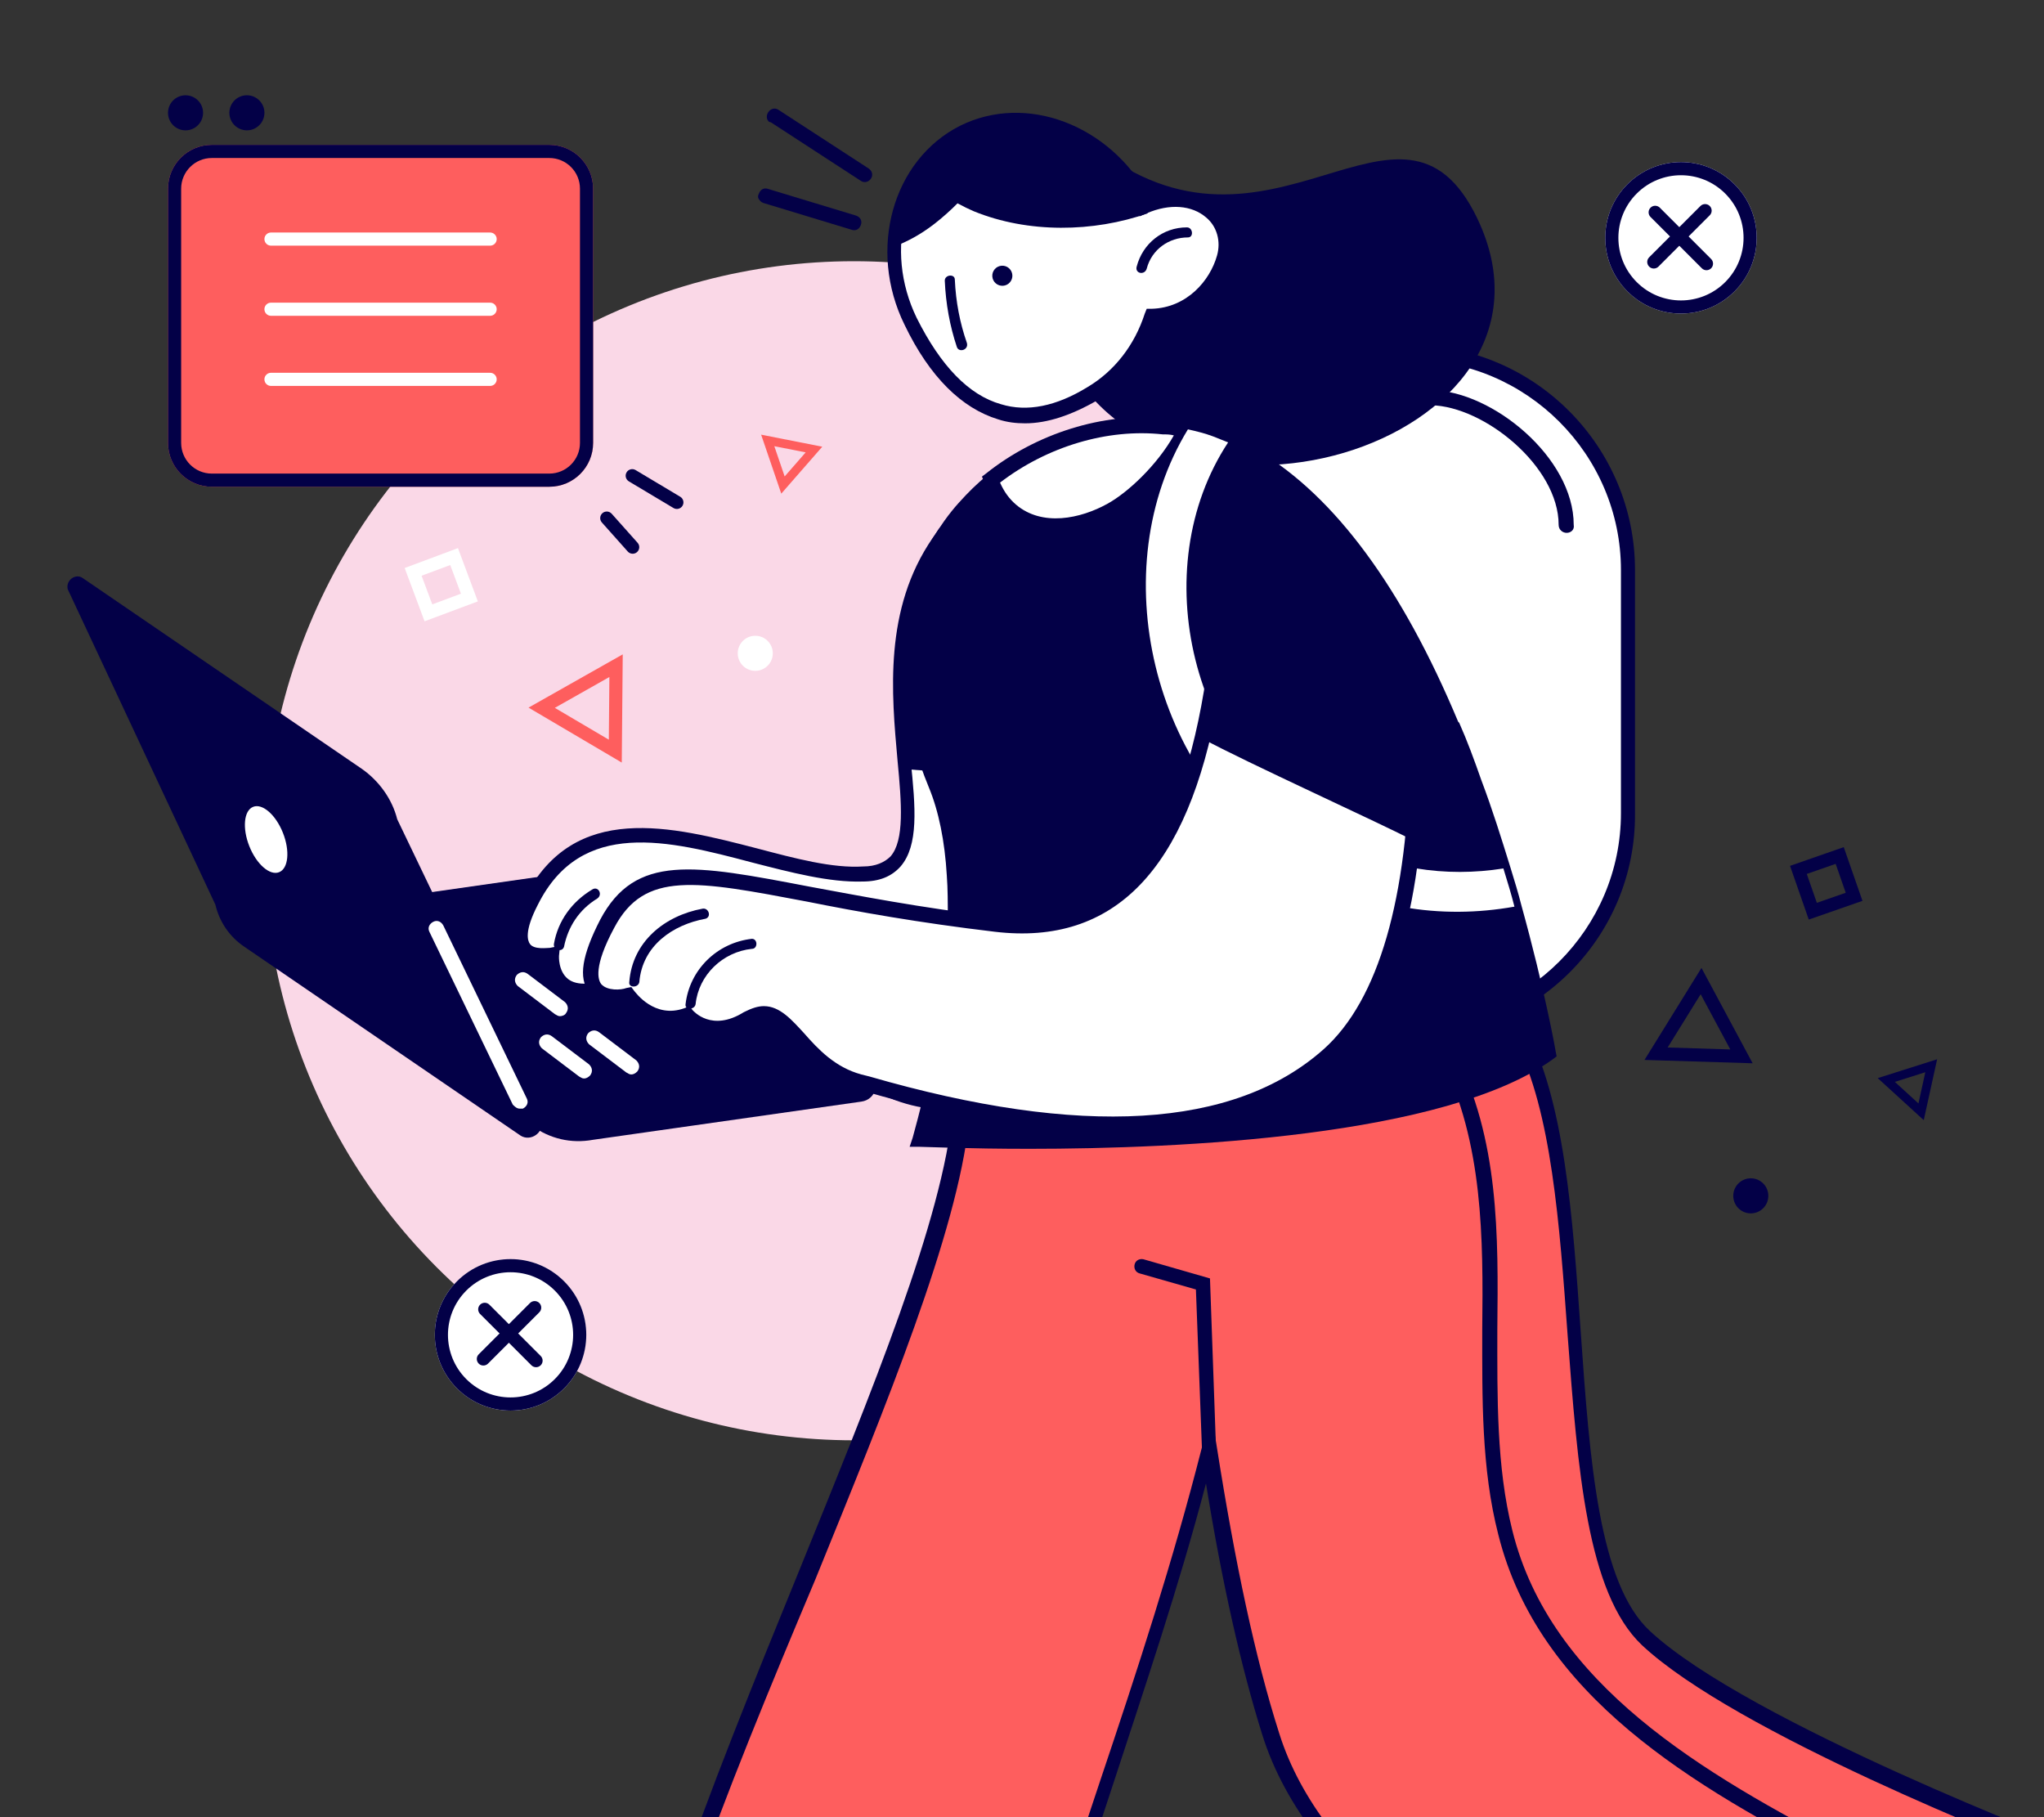 <svg width="270" height="240" viewBox="0 0 270 240" fill="none" xmlns="http://www.w3.org/2000/svg">
<rect x="0" y="0" width="270" height="240" fill="#333333" stroke="none"/>
<g clip-path="url(#clip0)">
<circle cx="112.792" cy="112.362" r="77.863" fill="#FAD8E7"/>
<path d="M217.297 216.357C204.026 204.015 211.591 156.239 200.443 136.2L154.127 140.314C154.127 140.314 154.26 142.702 154.525 146.949H126.656C123.736 178.402 83.923 247.411 80.606 288.817L127.054 304.211C134.486 262.142 150.013 228.699 159.436 191.142C161.426 204.148 164.08 217.684 167.664 228.964C179.74 267.583 258.438 286.694 258.438 286.694L269.585 256.436L269.984 255.241L273.699 245.155C273.965 245.022 230.569 228.699 217.297 216.357Z" fill="#FE5E5E"/>
<path d="M128.115 305.538L79.808 289.48V288.684C81.666 266.123 93.743 236.396 105.554 207.465C115.242 183.577 124.532 161.016 125.859 146.683L125.991 145.754H153.595C153.33 142.171 153.197 140.181 153.197 140.181V139.252L201.106 135.005L201.371 135.536C206.68 145.091 207.741 160.751 208.803 175.88C209.997 192.999 211.192 209.19 217.96 215.428C230.966 227.504 273.831 243.828 274.229 243.96L275.158 244.358L259.233 287.755L258.304 287.489C255.119 286.693 178.81 267.716 166.734 229.097C163.947 220.205 161.425 209.057 159.302 195.919C155.719 209.588 151.206 222.859 146.96 235.865C139.926 257.231 132.494 279.394 128.115 304.344V305.538ZM81.799 288.153L126.522 303.017C130.902 278.332 138.201 256.568 145.234 235.467C150.277 220.471 154.922 206.27 158.771 191.141L159.965 186.364L160.762 191.274C163.15 206.403 165.805 219.011 168.99 228.964C180.137 264.398 249.678 283.508 258.304 285.764L272.902 245.951C266.399 243.43 229.24 228.831 216.898 217.285C209.599 210.385 208.405 193.928 207.078 176.411C206.016 161.812 204.954 146.683 200.177 137.526L155.453 141.508C155.586 142.569 155.586 144.56 155.851 147.214L155.984 148.276H127.982C126.39 162.874 117.233 185.17 107.677 208.659C95.866 236.661 83.922 265.99 81.799 288.153Z" fill="#030047"/>
<path d="M269.849 257.364C269.716 257.364 269.583 257.364 269.45 257.364C260.559 254.179 251.933 250.463 243.705 246.216C223.4 235.865 203.228 223.921 197.919 202.687C195.663 193.928 195.796 184.638 195.796 175.614C195.929 163.537 195.929 150.93 190.355 139.782C190.089 139.251 190.355 138.72 190.753 138.455C191.284 138.19 191.815 138.455 192.08 138.853C198.052 150.399 197.919 163.139 197.787 175.614C197.787 184.506 197.654 193.663 199.777 202.156C204.82 222.461 224.727 234.139 244.501 244.358C252.596 248.605 261.222 252.321 269.981 255.373C270.512 255.506 270.778 256.169 270.645 256.7C270.645 257.098 270.247 257.364 269.849 257.364Z" fill="#030047"/>
<path d="M159.698 192.202C159.167 192.202 158.769 191.804 158.769 191.273L157.973 170.305L150.541 168.182C150.01 168.049 149.745 167.518 149.878 166.987C150.01 166.457 150.541 166.191 151.072 166.324L159.831 168.845L160.627 191.273C160.627 191.672 160.229 192.07 159.698 192.202Z" fill="#030047"/>
<path d="M70.25 148.677L30.57 121.604L76.09 115.101L114.708 141.511C116.434 142.705 115.77 145.226 113.779 145.492L78.346 150.535C75.426 151.066 72.639 150.402 70.25 148.677Z" fill="#030047"/>
<path d="M68.794 150.003L32.298 125.054C30.308 123.726 28.98 121.736 28.45 119.48L8.941 77.809C8.676 76.614 10.003 75.685 10.932 76.349L47.825 101.564C50.081 103.156 51.807 105.545 52.47 108.199L71.581 148.012C71.846 149.605 70.121 150.799 68.794 150.003Z" fill="#030047"/>
<path d="M68.663 146.42C68.265 146.42 67.999 146.154 67.734 145.889L56.719 123.063C56.453 122.532 56.719 122.001 57.25 121.735C57.781 121.47 58.311 121.736 58.577 122.266L69.592 145.093C69.857 145.623 69.592 146.154 69.061 146.42C69.061 146.42 68.796 146.42 68.663 146.42Z" fill="white"/>
<path d="M36.869 115.193C38.095 114.706 38.321 112.379 37.374 109.995C36.427 107.611 34.665 106.073 33.439 106.56C32.213 107.048 31.987 109.375 32.934 111.759C33.881 114.143 35.643 115.68 36.869 115.193Z" fill="white"/>
<path d="M83.391 141.907C83.126 141.907 82.993 141.775 82.728 141.642L77.817 137.926C77.419 137.528 77.287 136.997 77.685 136.466C78.083 136.068 78.614 135.936 79.144 136.334L84.055 140.05C84.453 140.448 84.586 140.979 84.188 141.509C83.922 141.775 83.657 141.907 83.391 141.907Z" fill="white"/>
<path d="M77.154 142.439C76.889 142.439 76.756 142.306 76.491 142.173L71.581 138.457C71.183 138.059 71.05 137.528 71.448 136.998C71.846 136.599 72.377 136.467 72.908 136.865L77.818 140.581C78.216 140.979 78.349 141.51 77.951 142.041C77.685 142.306 77.42 142.439 77.154 142.439Z" fill="white"/>
<path d="M73.969 134.21C73.703 134.21 73.57 134.078 73.305 133.945L68.395 130.229C67.996 129.831 67.864 129.3 68.262 128.769C68.66 128.371 69.191 128.238 69.722 128.636L74.632 132.352C75.03 132.75 75.163 133.281 74.765 133.812C74.632 134.078 74.234 134.21 73.969 134.21Z" fill="white"/>
<path d="M123.737 71.57C111.262 89.751 127.585 114.966 113.916 115.497C100.247 116.028 79.146 101.562 70.122 119.08C65.742 127.706 72.776 126.114 72.776 126.114C72.776 126.114 72.112 133.28 81.535 129.963C81.535 129.963 85.118 135.669 90.957 129.963C99.318 121.602 110.864 150.798 130.638 144.693C161.559 135.138 123.737 71.57 123.737 71.57Z" fill="white"/>
<path d="M125.066 146.551C116.44 146.551 109.672 140.579 103.965 135.669C98.126 130.493 94.543 127.706 91.623 130.758C89.5 132.882 87.376 133.811 85.253 133.545C83.263 133.28 81.803 131.953 81.139 131.157C77.821 132.218 75.3 132.085 73.707 130.758C72.38 129.697 71.982 128.237 71.849 127.175C70.788 127.175 69.328 127.042 68.399 125.848C67.204 124.388 67.47 121.999 69.328 118.549C75.831 105.809 88.704 109.127 99.984 112.046C105.027 113.373 109.937 114.7 114.051 114.435C115.644 114.435 116.838 113.904 117.635 113.108C119.492 110.984 119.094 106.074 118.564 100.5C117.767 91.609 116.706 80.461 123.208 71.038L124.137 69.711L124.934 71.038C125.995 72.764 150.547 114.435 142.451 135.271C140.461 140.446 136.612 143.897 131.171 145.622C128.782 146.285 126.924 146.551 125.066 146.551ZM94.278 127.308C97.595 127.308 101.311 130.493 105.292 134.076C111.795 139.783 119.891 146.816 130.242 143.764C135.152 142.304 138.47 139.252 140.328 134.607C147.229 116.691 127.986 80.992 123.739 73.56C118.564 82.186 119.492 92.272 120.289 100.368C120.952 106.738 121.35 111.648 118.962 114.435C117.767 115.762 116.175 116.426 113.919 116.426C109.539 116.558 104.496 115.231 99.32 113.904C88.305 110.985 76.76 108.065 71.053 119.478C69.195 123.061 69.726 124.256 69.991 124.654C70.522 125.45 72.248 125.185 72.646 125.185L73.973 124.919L73.84 126.246C73.84 126.246 73.707 128.237 75.034 129.299C76.229 130.228 78.352 130.095 81.272 129.033L82.068 128.768L82.466 129.431C82.466 129.431 83.661 131.289 85.651 131.555C87.111 131.687 88.704 131.024 90.296 129.299C91.49 127.971 92.818 127.308 94.278 127.308Z" fill="#030047"/>
<path d="M138.07 102.359C132.496 86.168 123.737 71.57 123.737 71.57C117.102 81.125 118.562 92.671 119.358 101.562C125.595 102.093 131.833 102.226 138.07 102.359Z" fill="#030047"/>
<path d="M78.217 117.487C75.563 119.079 73.705 121.601 73.174 124.653C73.042 125.449 74.236 125.847 74.501 125.051C75.032 122.397 76.492 120.141 78.881 118.681C79.677 118.15 79.014 116.956 78.217 117.487Z" fill="#030047"/>
<path d="M186.246 136.201H169.79C153.865 136.201 140.992 123.328 140.992 107.403V75.287C140.992 59.361 153.865 46.488 169.79 46.488H186.246C202.171 46.488 215.044 59.361 215.044 75.287V107.403C215.044 123.328 202.171 136.201 186.246 136.201Z" fill="white"/>
<path d="M186.248 137.13H169.792C153.335 137.13 140.064 123.726 140.064 107.403V75.287C140.064 58.831 153.468 45.56 169.792 45.56H186.248C202.704 45.56 215.975 58.963 215.975 75.287V107.403C216.108 123.859 202.704 137.13 186.248 137.13ZM169.924 47.55C154.663 47.55 142.188 60.025 142.188 75.287V107.403C142.188 122.664 154.663 135.139 169.924 135.139H186.38C201.642 135.139 214.117 122.664 214.117 107.403V75.287C214.117 60.025 201.642 47.55 186.38 47.55H169.924Z" fill="#030047"/>
<path d="M206.949 70.376C206.418 70.376 205.887 69.978 205.887 69.314C205.887 61.617 196.067 53.655 189.033 53.522C188.502 53.522 188.104 53.124 188.104 52.46C188.104 51.929 188.502 51.399 189.166 51.531C197.128 51.664 207.878 60.423 207.878 69.314C208.011 69.978 207.48 70.376 206.949 70.376Z" fill="#030047"/>
<path d="M144.31 19.149C167.8 37.994 185.052 7.869 195.138 28.837C209.471 58.83 152.405 75.95 139.665 45.161C126.66 14.372 144.31 19.149 144.31 19.149Z" fill="#030047"/>
<path d="M151.211 27.243C146.433 17.555 135.684 13.308 127.19 17.555C118.697 21.802 115.511 32.949 120.289 42.505C125.067 52.06 132.764 59.093 144.31 52.06C148.158 49.804 150.945 46.088 152.405 41.841C157.315 41.708 160.899 37.86 161.96 34.011C163.287 28.835 158.244 24.19 151.211 27.243Z" fill="white"/>
<path d="M135.415 55.91C134.221 55.91 133.027 55.777 131.832 55.379C127.055 53.919 122.808 49.805 119.49 42.904C114.58 32.951 117.898 21.139 126.789 16.627C135.548 12.248 146.563 16.494 151.739 25.917C155.189 24.723 158.507 25.121 160.896 27.111C162.887 28.837 163.683 31.491 163.019 34.145C161.958 37.994 158.507 42.24 153.199 42.639C151.606 46.885 148.687 50.468 144.971 52.857C141.52 54.848 138.335 55.91 135.415 55.91ZM134.088 16.893C131.832 16.893 129.576 17.424 127.586 18.352C119.49 22.334 116.703 32.951 121.083 41.975C124.268 48.345 127.984 52.194 132.23 53.388C135.681 54.45 139.53 53.654 143.644 51.132C147.227 49.009 149.881 45.558 151.208 41.444L151.473 40.781H152.137C156.782 40.648 159.834 37.065 160.763 33.747C161.294 31.889 160.763 29.898 159.303 28.704C157.445 27.111 154.526 26.846 151.473 28.173L150.544 28.571L150.014 27.642C146.961 20.874 140.458 16.893 134.088 16.893Z" fill="#030047"/>
<path d="M123.341 29.633C121.615 30.96 119.89 31.889 118.165 32.553C118.43 26.183 121.616 20.343 127.189 17.556C129.445 16.495 131.702 15.964 134.09 15.964C131.436 21.272 127.986 26.05 123.341 29.633Z" fill="#030047"/>
<path d="M133.405 37.288C133.885 36.735 133.825 35.897 133.272 35.416C132.718 34.936 131.88 34.996 131.4 35.549C130.92 36.103 130.979 36.941 131.533 37.421C132.086 37.901 132.925 37.842 133.405 37.288Z" fill="#030047"/>
<path d="M151.605 28.173C144.439 30.695 135.813 30.827 128.646 27.908C125.859 26.713 123.338 24.988 120.949 22.865C122.409 20.609 124.532 18.751 127.054 17.556C135.547 13.31 146.297 17.556 151.075 27.111C151.34 27.51 151.473 27.908 151.605 28.173Z" fill="#030047"/>
<path d="M150.15 35.206C150.946 32.154 153.6 30.03 156.785 30.03C157.581 30.03 157.714 31.357 156.918 31.357C154.396 31.357 152.14 32.95 151.477 35.471C151.211 36.4 149.884 36.135 150.15 35.206Z" fill="#030047"/>
<path d="M126.393 45.822C125.464 43.036 124.933 40.116 124.8 37.064C124.8 36.267 126.127 36.135 126.127 36.931C126.26 39.851 126.791 42.638 127.72 45.292C127.985 46.221 126.658 46.619 126.393 45.822Z" fill="#030047"/>
<path d="M204.561 138.986C184.655 153.584 121.484 150.532 121.484 150.532C121.484 150.532 125.864 135.934 126.129 121.336C126.129 119.345 126.129 117.487 125.997 115.496C125.731 111.117 124.935 107.003 123.475 103.42C118.034 90.148 119.228 79.399 123.741 71.569C124.802 69.844 125.997 68.251 127.191 66.791C128.385 65.597 129.58 64.403 130.907 63.341C137.542 57.9 146.301 55.511 153.733 56.175C154.662 56.307 155.724 56.44 156.653 56.573C156.786 56.573 156.786 56.573 156.918 56.573C158.113 56.838 159.174 57.104 160.236 57.502C160.9 57.767 161.563 58.032 162.227 58.298C163.421 58.829 164.615 59.492 165.81 60.156C177.09 66.924 185.584 80.992 191.688 95.457C192.75 97.978 193.812 100.633 194.741 103.154C196.201 107.135 197.528 110.984 198.589 114.7C199.12 116.425 199.651 118.15 200.049 119.743C203.234 130.891 204.561 138.986 204.561 138.986Z" fill="#030047"/>
<path d="M135.95 151.727C127.854 151.727 122.148 151.461 121.484 151.461H120.157L120.555 150.267C120.555 150.134 124.935 135.669 125.2 121.336C125.2 119.345 125.2 117.355 125.067 115.63C124.802 111.117 124.006 107.136 122.679 103.951C116.309 88.424 119.361 77.674 123.077 71.304C124.139 69.579 125.333 67.854 126.66 66.394C127.854 65.067 129.049 63.872 130.376 62.811C137.011 57.502 145.903 54.715 153.866 55.512C154.927 55.644 155.856 55.777 156.918 55.91H157.051C158.378 56.175 159.572 56.573 160.634 56.971C161.297 57.237 161.961 57.502 162.625 57.768C163.819 58.298 164.881 58.829 166.075 59.493L166.34 59.626C176.294 65.598 185.185 77.542 192.617 95.325L192.75 95.457C193.812 97.846 194.741 100.368 195.67 103.022C197.129 106.871 198.324 110.719 199.518 114.568C200.049 116.293 200.58 118.018 200.978 119.611C204.03 130.626 205.49 138.721 205.49 138.854L205.623 139.517L205.092 139.916C190.892 150.134 155.856 151.727 135.95 151.727ZM122.811 149.471C131.703 149.736 185.185 151.196 203.499 138.456C203.101 136.332 201.774 129.166 199.12 120.009C198.722 118.416 198.191 116.691 197.66 114.966C196.466 111.117 195.271 107.269 193.812 103.553C192.75 100.766 191.821 98.377 190.759 95.856L190.627 95.59C183.327 78.471 174.834 66.925 165.411 61.085L165.146 60.953C164.084 60.289 162.89 59.626 161.696 59.227C161.032 58.962 160.368 58.697 159.838 58.431C158.909 58.033 157.847 57.768 156.653 57.502H156.52C155.458 57.237 154.529 57.104 153.6 57.104C146.036 56.441 137.808 58.962 131.438 64.005C130.11 65.067 128.916 66.129 127.854 67.323C126.527 68.783 125.466 70.243 124.404 71.968C119.361 80.461 119.361 91.211 124.138 102.889C125.598 106.34 126.395 110.454 126.793 115.231C126.925 117.089 126.925 119.08 126.925 121.203C126.925 133.413 123.74 145.622 122.811 149.471Z" fill="#030047"/>
<path d="M156.65 56.705C154.394 61.217 149.882 65.597 146.83 67.322C142.848 69.578 137.407 70.64 133.691 67.454C132.364 66.26 131.435 64.933 131.037 63.473C137.673 58.165 146.431 55.643 153.863 56.307C154.792 56.307 155.721 56.44 156.65 56.705Z" fill="white"/>
<path d="M139.531 70.374C137.274 70.374 135.018 69.711 133.028 68.118C131.568 66.924 130.506 65.464 129.975 63.606L129.71 62.943L130.241 62.545C136.876 57.236 145.768 54.449 153.731 55.245C154.792 55.378 155.721 55.511 156.783 55.644L158.11 55.909L157.579 57.103C155.19 61.881 150.546 66.393 147.36 68.118C145.104 69.446 142.317 70.374 139.531 70.374ZM132.099 63.739C132.63 64.933 133.293 65.862 134.222 66.659C137.673 69.578 142.716 68.517 146.299 66.526C148.953 65.066 152.802 61.483 155.058 57.502C154.527 57.369 154.129 57.369 153.598 57.369C146.299 56.573 138.336 58.961 132.099 63.739Z" fill="#030047"/>
<path d="M200.049 119.743C190.361 121.468 180.142 120.008 170.852 114.169C152.14 102.49 145.637 75.152 156.918 56.705C158.112 56.971 159.174 57.236 160.235 57.634C160.899 57.9 161.562 58.165 162.226 58.43C151.211 75.152 157.316 100.765 175.364 110.586C183.062 114.832 191.024 115.894 198.589 114.7C199.12 116.425 199.65 118.15 200.049 119.743Z" fill="white"/>
<path d="M165.276 92.274C163.684 92.008 161.958 91.743 160.1 91.345C157.313 108.332 150.678 124.257 131.568 122.001C98.39 118.152 86.446 110.322 80.341 122.001C74.104 133.679 83.128 131.423 83.128 131.423C83.128 131.423 86.048 135.935 90.958 134.077C90.958 134.077 94.01 137.661 99.053 134.476C104.096 131.291 105.556 140.448 113.784 142.836C122.012 145.225 156.783 156.107 175.628 139.386C184.785 131.158 187.306 114.171 187.306 98.776C180.007 95.99 172.575 93.734 165.276 92.274Z" fill="white"/>
<path d="M146.961 149.472C137.539 149.472 126.656 147.746 114.314 144.163L113.253 143.898C109.139 142.703 106.75 140.049 104.759 137.793C102.238 135.006 101.309 134.21 99.451 135.404C95.337 138.059 92.019 136.599 90.559 135.272C86.843 136.333 83.924 134.21 82.597 132.485C81.402 132.617 79.146 132.75 77.819 131.025C76.359 129.167 76.89 126.115 79.279 121.47C83.924 112.711 91.621 114.171 106.882 117.09C113.385 118.285 121.481 119.877 131.567 121.072C146.696 122.797 155.322 113.374 159.038 91.212L159.17 90.283L161.427 90.681C162.886 90.946 164.213 91.079 165.408 91.344C172.309 92.804 179.741 94.928 187.571 97.847L188.234 98.113V98.776C188.101 119.214 184.12 133.148 176.157 140.049C169.124 146.287 159.436 149.472 146.961 149.472ZM100.911 132.883C103.034 132.883 104.626 134.741 106.219 136.466C108.077 138.589 110.333 140.978 113.783 141.907L114.845 142.173C142.847 150.268 163.019 149.074 174.83 138.589C182.129 132.087 185.978 118.55 186.243 99.44C178.812 96.653 171.778 94.529 165.142 93.202C163.948 92.937 162.621 92.804 161.294 92.539H160.896C156.914 114.834 147.227 124.92 131.434 123.062C121.348 121.868 113.253 120.408 106.617 119.081C91.886 116.294 85.118 114.967 81.137 122.531C78.35 127.707 79.013 129.432 79.411 129.963C80.208 130.892 82.066 130.76 82.729 130.494L83.393 130.361L83.791 130.892C83.924 131.025 86.445 134.608 90.426 133.148L91.09 132.883L91.488 133.414C91.621 133.546 94.01 136.333 98.256 133.679C99.318 133.148 100.114 132.883 100.911 132.883Z" fill="#030047"/>
<path d="M187.173 92.273C182.926 84.045 178.281 76.216 172.84 68.784C170.451 71.04 168.195 73.296 165.939 75.685C164.346 77.808 162.887 80.064 161.294 82.187C160.763 87.23 160.1 92.539 158.905 97.582C164.214 100.501 182.926 108.995 186.642 110.986C187.173 104.616 187.305 98.245 187.173 92.273Z" fill="#030047"/>
<path d="M92.813 120.009C87.77 120.938 83.524 124.389 83.126 129.697C82.993 130.493 84.32 130.493 84.453 129.697C84.851 124.92 88.832 122.133 93.212 121.336C94.008 121.071 93.61 119.877 92.813 120.009Z" fill="#030047"/>
<path d="M99.318 123.991C94.673 124.522 91.09 128.105 90.559 132.617C90.426 133.414 91.754 133.414 91.886 132.617C92.284 128.769 95.469 125.716 99.318 125.318C100.114 125.318 100.114 123.991 99.318 123.991Z" fill="#030047"/>
<path d="M101.531 16.039C101.26 15.747 101.183 15.275 101.481 14.816C101.78 14.358 102.349 14.191 102.808 14.489L114.733 22.247C115.192 22.545 115.359 23.114 115.061 23.573C114.762 24.032 114.193 24.199 113.734 23.901L101.809 16.143C101.621 16.136 101.531 16.039 101.531 16.039Z" fill="#030047"/>
<path d="M100.399 26.516C100.128 26.224 100.045 25.939 100.246 25.571C100.454 25.015 100.933 24.751 101.489 24.959L113.099 28.48C113.655 28.688 113.919 29.167 113.711 29.723C113.503 30.279 113.024 30.543 112.468 30.335L100.858 26.814C100.58 26.71 100.49 26.613 100.399 26.516Z" fill="#030047"/>
<path fill-rule="evenodd" clip-rule="evenodd" d="M243.81 117.909L242.48 114.094L238.665 115.424L239.995 119.239L243.81 117.909ZM243.548 111.883L236.453 114.356L238.926 121.451L246.021 118.978L243.548 111.883Z" fill="#030047"/>
<path fill-rule="evenodd" clip-rule="evenodd" d="M231.515 140.43L224.754 127.836L217.228 139.988L231.515 140.43ZM228.562 138.601L224.647 131.308L220.289 138.345L228.562 138.601Z" fill="#030047"/>
<path fill-rule="evenodd" clip-rule="evenodd" d="M255.883 139.901L248.037 142.391L254.116 147.941L255.883 139.901ZM254.322 141.611L250.299 142.888L253.416 145.734L254.322 141.611Z" fill="#030047"/>
<circle cx="231.27" cy="157.938" r="2.316" transform="rotate(91.257 231.27 157.938)" fill="#030047"/>
<path d="M22.193 24.92C22.193 21.723 24.785 19.131 27.982 19.131H72.558C75.755 19.131 78.347 21.723 78.347 24.92V58.497C78.347 61.694 75.755 64.286 72.558 64.286H27.982C24.785 64.286 22.193 61.694 22.193 58.497V24.92Z" fill="#FE5E5E"/>
<path fill-rule="evenodd" clip-rule="evenodd" d="M72.558 20.868H27.982C25.744 20.868 23.93 22.682 23.93 24.92V58.497C23.93 60.735 25.744 62.549 27.982 62.549H72.558C74.796 62.549 76.61 60.735 76.61 58.497V24.92C76.61 22.682 74.796 20.868 72.558 20.868ZM27.982 19.131C24.785 19.131 22.193 21.723 22.193 24.92V58.497C22.193 61.694 24.785 64.286 27.982 64.286H72.558C75.755 64.286 78.347 61.694 78.347 58.497V24.92C78.347 21.723 75.755 19.131 72.558 19.131H27.982Z" fill="#030047"/>
<path fill-rule="evenodd" clip-rule="evenodd" d="M34.929 31.577C34.929 31.097 35.318 30.709 35.797 30.709H64.742C65.222 30.709 65.611 31.097 65.611 31.577C65.611 32.056 65.222 32.445 64.742 32.445H35.797C35.318 32.445 34.929 32.056 34.929 31.577Z" fill="white"/>
<path fill-rule="evenodd" clip-rule="evenodd" d="M34.928 40.84C34.928 40.361 35.317 39.972 35.797 39.972H64.742C65.222 39.972 65.61 40.361 65.61 40.84C65.61 41.32 65.222 41.709 64.742 41.709H35.797C35.317 41.709 34.928 41.32 34.928 40.84Z" fill="white"/>
<path fill-rule="evenodd" clip-rule="evenodd" d="M34.928 50.103C34.928 49.623 35.317 49.234 35.797 49.234H64.742C65.222 49.234 65.61 49.623 65.61 50.103C65.61 50.582 65.222 50.971 64.742 50.971H35.797C35.317 50.971 34.928 50.582 34.928 50.103Z" fill="white"/>
<circle cx="24.509" cy="14.9" r="2.316" fill="#030047"/>
<circle cx="32.614" cy="14.898" r="2.316" fill="#030047"/>
<path fill-rule="evenodd" clip-rule="evenodd" d="M59.474 74.625L55.689 76.038L57.102 79.823L60.886 78.41L59.474 74.625ZM53.454 75.018L56.082 82.057L63.121 79.429L60.493 72.39L53.454 75.018Z" fill="white"/>
<path fill-rule="evenodd" clip-rule="evenodd" d="M82.26 86.422L69.817 93.457L82.131 100.715L82.26 86.422ZM80.496 89.414L73.29 93.489L80.422 97.692L80.496 89.414Z" fill="#FE5E5E"/>
<path fill-rule="evenodd" clip-rule="evenodd" d="M100.54 57.407L103.201 65.197L108.617 58.997L100.54 57.407ZM102.284 58.931L103.648 62.925L106.425 59.746L102.284 58.931Z" fill="#FE5E5E"/>
<circle cx="99.767" cy="86.284" r="2.316" fill="white"/>
<path fill-rule="evenodd" clip-rule="evenodd" d="M79.573 67.779C79.931 67.459 80.48 67.491 80.8 67.849L84.223 71.688C84.542 72.046 84.51 72.595 84.152 72.914C83.794 73.233 83.246 73.202 82.926 72.844L79.503 69.005C79.184 68.647 79.216 68.098 79.573 67.779Z" fill="#030047"/>
<path fill-rule="evenodd" clip-rule="evenodd" d="M82.768 62.383C83.014 61.971 83.548 61.837 83.959 62.083L89.856 65.607C90.268 65.853 90.402 66.386 90.156 66.797C89.91 67.209 89.377 67.343 88.965 67.097L83.068 63.574C82.657 63.327 82.522 62.794 82.768 62.383Z" fill="#030047"/>
<path d="M74.514 169.221C78.421 173.128 78.421 179.463 74.514 183.369C70.607 187.276 64.273 187.276 60.366 183.369C56.46 179.463 56.46 173.128 60.366 169.221C64.273 165.315 70.607 165.315 74.514 169.221Z" fill="white"/>
<path fill-rule="evenodd" clip-rule="evenodd" d="M73.286 182.141C76.515 178.913 76.515 173.678 73.286 170.45C70.058 167.221 64.823 167.221 61.594 170.45C58.366 173.678 58.366 178.913 61.594 182.141C64.823 185.37 70.058 185.37 73.286 182.141ZM74.514 183.369C78.421 179.463 78.421 173.128 74.514 169.221C70.607 165.315 64.273 165.315 60.366 169.221C56.46 173.128 56.46 179.463 60.366 183.369C64.273 187.276 70.607 187.276 74.514 183.369Z" fill="#030047"/>
<path fill-rule="evenodd" clip-rule="evenodd" d="M63.236 180.095C62.897 179.756 62.897 179.206 63.236 178.867L70.013 172.09C70.352 171.751 70.901 171.751 71.241 172.09C71.58 172.43 71.58 172.979 71.241 173.318L64.464 180.095C64.125 180.434 63.575 180.434 63.236 180.095Z" fill="#030047"/>
<path fill-rule="evenodd" clip-rule="evenodd" d="M63.418 172.313C63.757 171.974 64.307 171.974 64.646 172.313L71.423 179.089C71.762 179.428 71.762 179.978 71.423 180.317C71.084 180.656 70.534 180.656 70.195 180.317L63.418 173.541C63.079 173.202 63.079 172.652 63.418 172.313Z" fill="#030047"/>
<path d="M229.12 24.337C233.027 28.244 233.027 34.578 229.12 38.485C225.213 42.392 218.879 42.392 214.972 38.485C211.066 34.578 211.066 28.244 214.972 24.337C218.879 20.43 225.213 20.43 229.12 24.337Z" fill="white"/>
<path fill-rule="evenodd" clip-rule="evenodd" d="M227.892 37.257C231.121 34.028 231.121 28.794 227.892 25.565C224.664 22.337 219.429 22.337 216.2 25.565C212.972 28.794 212.972 34.028 216.2 37.257C219.429 40.486 224.664 40.486 227.892 37.257ZM229.12 38.485C233.027 34.578 233.027 28.244 229.12 24.337C225.213 20.43 218.879 20.43 214.972 24.337C211.066 28.244 211.066 34.578 214.972 38.485C218.879 42.392 225.213 42.392 229.12 38.485Z" fill="#030047"/>
<path fill-rule="evenodd" clip-rule="evenodd" d="M217.843 35.212C217.503 34.873 217.503 34.323 217.843 33.984L224.619 27.207C224.958 26.868 225.508 26.868 225.847 27.207C226.186 27.546 226.186 28.096 225.847 28.435L219.071 35.212C218.731 35.551 218.182 35.551 217.843 35.212Z" fill="#030047"/>
<path fill-rule="evenodd" clip-rule="evenodd" d="M218.024 27.429C218.363 27.09 218.913 27.09 219.252 27.429L226.029 34.206C226.368 34.545 226.368 35.094 226.029 35.434C225.69 35.773 225.14 35.773 224.801 35.434L218.024 28.657C217.685 28.318 217.685 27.768 218.024 27.429Z" fill="#030047"/>
</g>
<defs>
<clipPath id="clip0">
<rect width="270" height="240" fill="white"/>
</clipPath>
</defs>
</svg>
